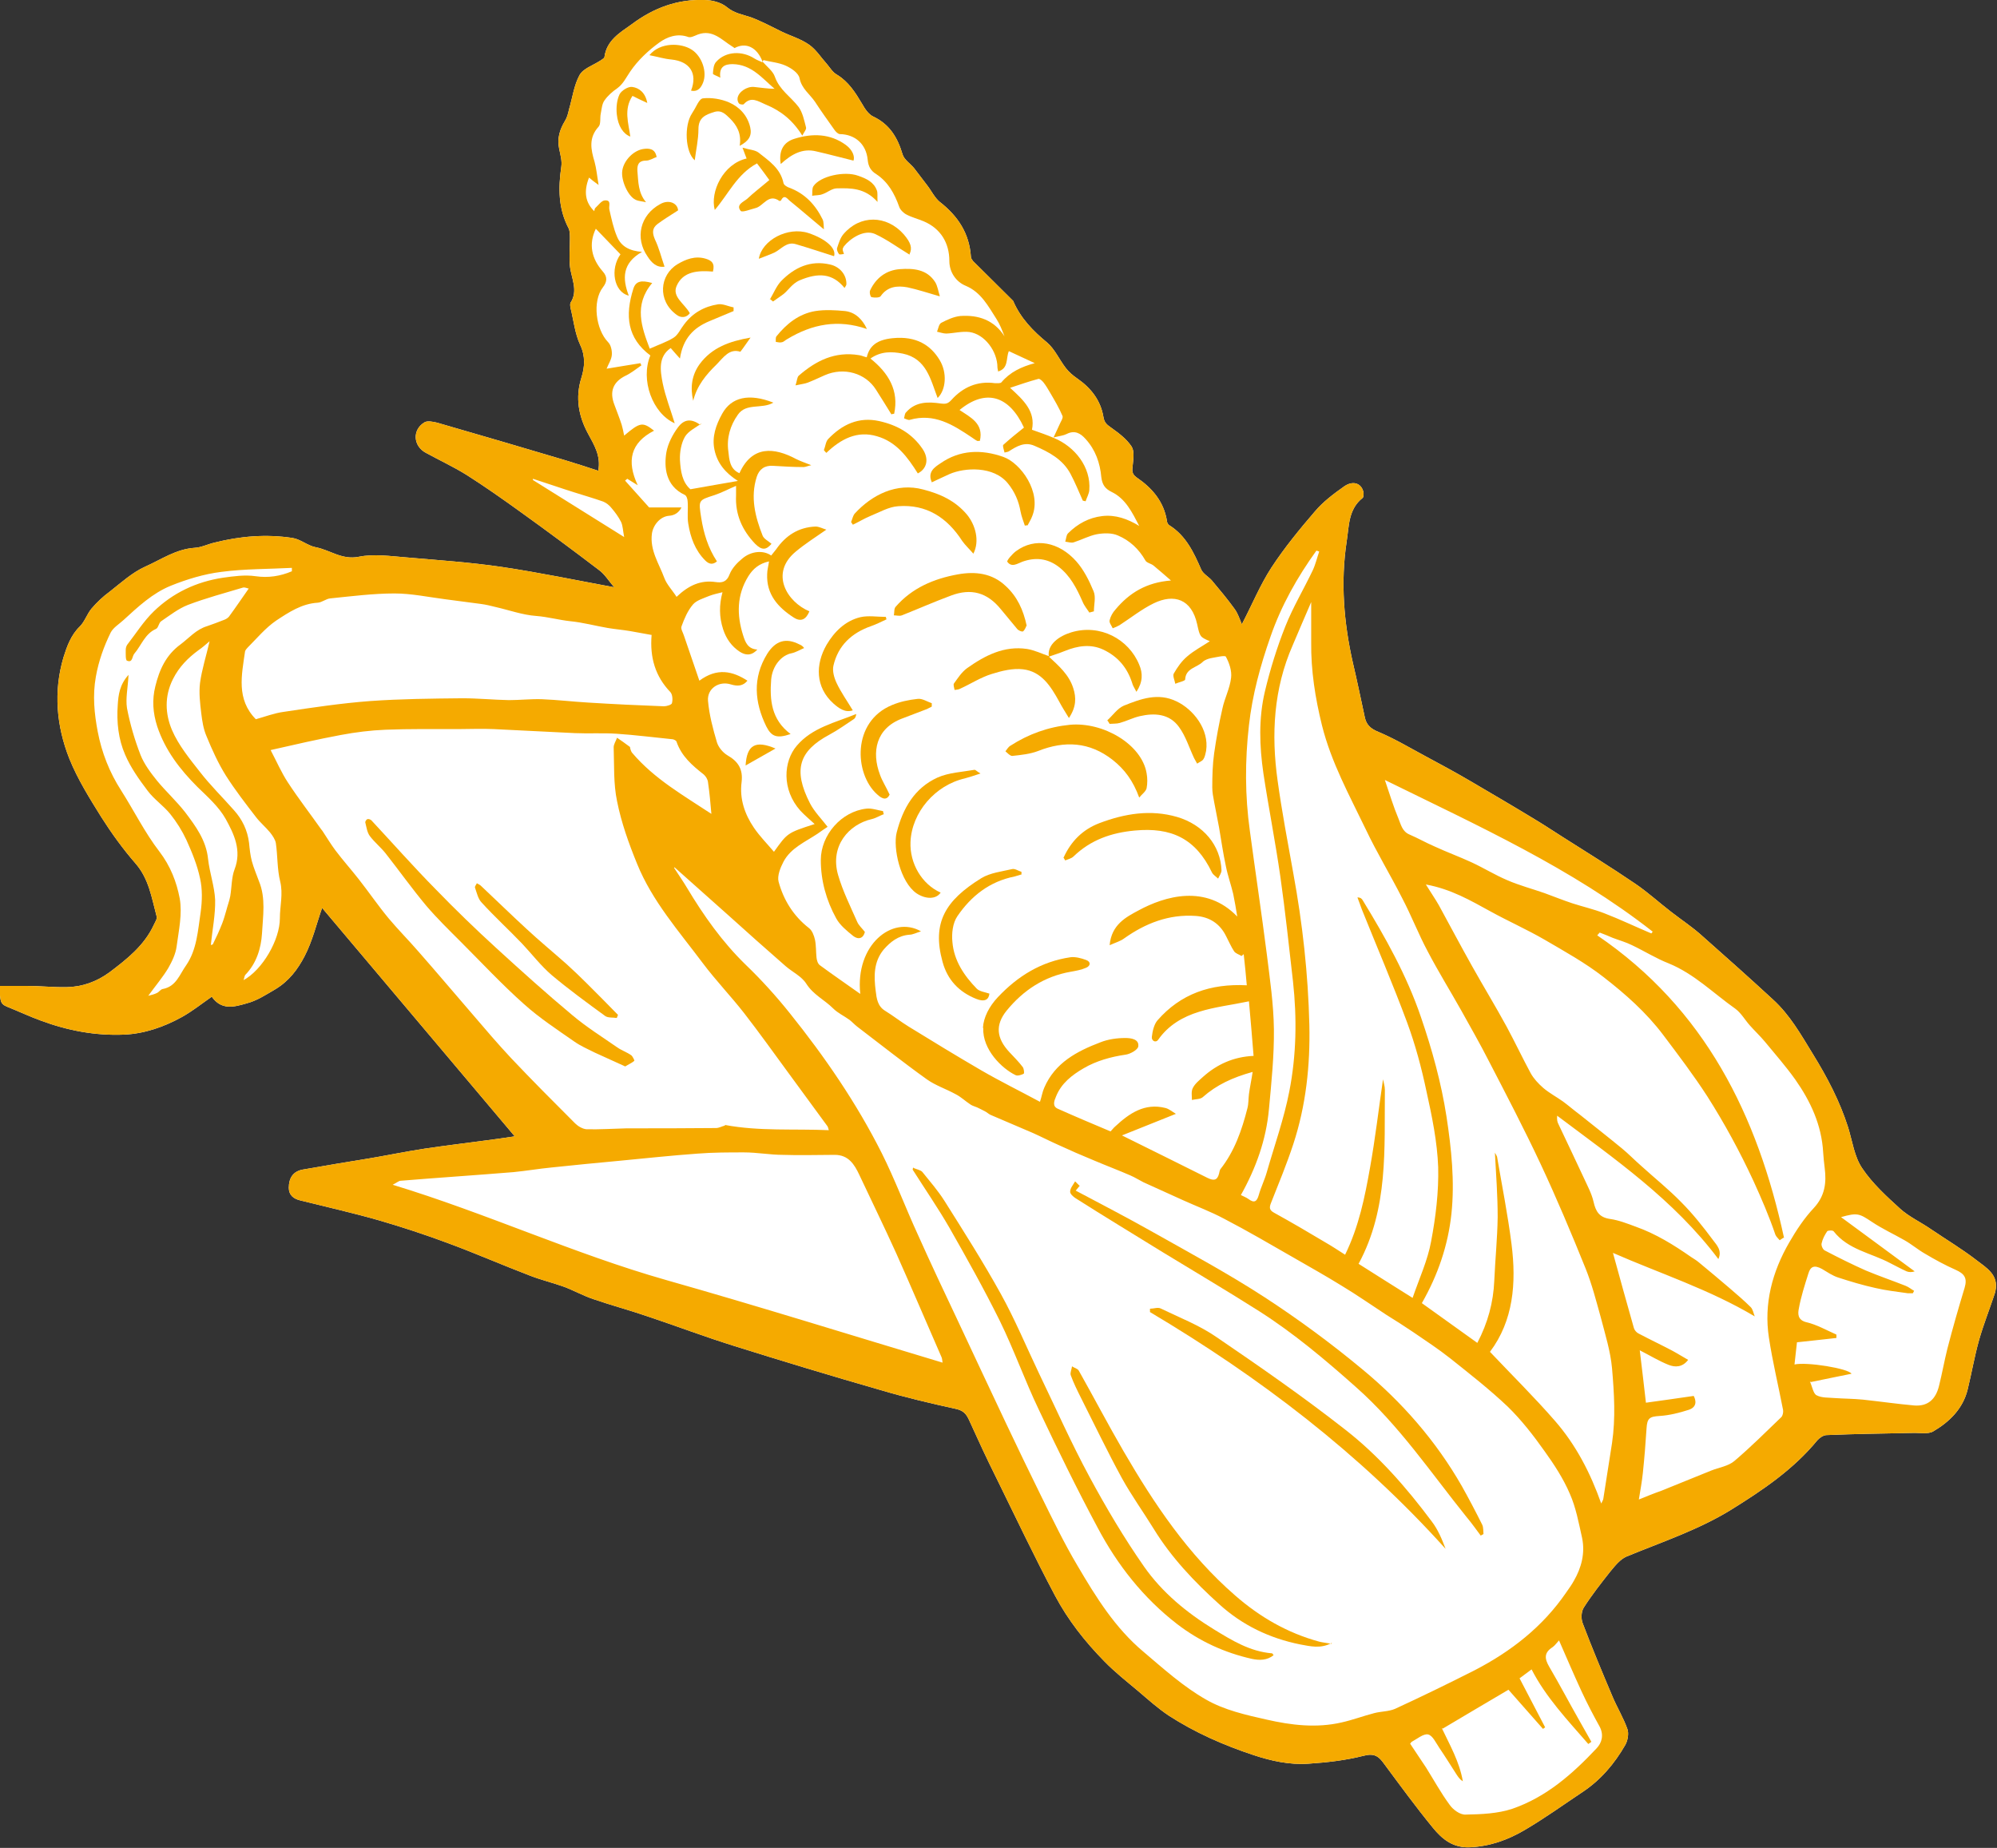 <?xml version="1.0" encoding="UTF-8"?><svg id="_レイヤー_2" xmlns="http://www.w3.org/2000/svg" viewBox="0 0 64.79 59.94"><rect x="0" y="0" width="64.79" height="59.94" fill="#333333" stroke="none"/><defs><style>.cls-1{fill:#f5aa00;}.cls-2{fill:#fff;}</style></defs><g id="Illu"><path class="cls-2" d="M40.29,20.25c.33-.63.59-1.27.96-1.84.42-.64.91-1.24,1.41-1.82.27-.32.62-.58.96-.82.3-.2.57-.08.62.22,0,.05,0,.13-.03.16-.47.37-.44.92-.52,1.42-.2,1.32-.09,2.63.2,3.92.14.59.26,1.18.39,1.78.05.24.19.37.44.47.52.22,1.01.51,1.51.78.5.27.99.53,1.48.82.7.41,1.4.82,2.09,1.24.3.18.6.38.9.57.79.5,1.58.99,2.36,1.52.41.28.77.61,1.16.91.31.24.64.46.94.72.79.7,1.58,1.4,2.36,2.12.55.5.91,1.14,1.29,1.76.47.76.88,1.54,1.15,2.39.14.45.2.95.46,1.33.33.49.79.91,1.23,1.31.29.26.66.43.98.65.5.34,1.02.65,1.5,1.02.31.24.72.47.61.99-.01.05-.02.09-.04.14-.16.48-.35.96-.49,1.45-.15.53-.24,1.07-.37,1.6-.15.63-.59,1.06-1.12,1.37-.17.1-.45.04-.67.05-.93.02-1.86.03-2.79.07-.1,0-.23.09-.3.17-.78.95-1.78,1.62-2.81,2.26-1.06.65-2.24,1.04-3.38,1.51-.21.09-.38.31-.53.49-.3.38-.6.76-.86,1.17-.08.13-.09.36-.03.51.3.79.63,1.58.96,2.36.15.36.36.7.49,1.07.05.14.01.37-.07.51-.35.61-.8,1.14-1.39,1.53-.63.42-1.24.86-1.89,1.24-.53.31-1.11.52-1.75.55-.55.03-.91-.26-1.21-.63-.55-.67-1.06-1.37-1.58-2.07-.17-.24-.31-.36-.66-.27-.59.15-1.2.22-1.81.26-.6.04-1.2-.09-1.77-.28-.97-.32-1.9-.73-2.75-1.28-.36-.24-.68-.53-1.01-.81-.37-.31-.75-.61-1.08-.95-.63-.64-1.18-1.34-1.6-2.13-.67-1.26-1.28-2.55-1.91-3.83-.31-.62-.6-1.25-.89-1.89-.09-.19-.19-.29-.42-.34-.82-.18-1.63-.37-2.44-.61-1.6-.46-3.19-.94-4.78-1.44-.93-.29-1.85-.64-2.78-.95-.58-.2-1.18-.36-1.76-.56-.33-.11-.63-.28-.95-.4-.36-.13-.74-.22-1.1-.36-.89-.34-1.76-.72-2.65-1.05-.75-.28-1.51-.53-2.27-.75-.84-.24-1.69-.43-2.53-.64-.22-.05-.38-.17-.38-.41,0-.32.14-.53.44-.59.73-.13,1.47-.25,2.2-.37.59-.1,1.17-.22,1.76-.31.67-.1,1.34-.18,2.01-.27.3-.04.6-.08.92-.13-2.11-2.5-4.2-4.98-6.25-7.41-.18.51-.31,1.07-.57,1.57-.22.42-.5.8-.95,1.07-.31.18-.59.37-.94.46-.41.12-.81.22-1.12-.22-.33.23-.63.47-.97.66-.58.32-1.21.54-1.87.57-.93.04-1.84-.13-2.72-.46-.33-.12-.65-.27-.97-.4-.33-.13-.33-.13-.36-.72.29,0,.59,0,.88,0,.44,0,.88.05,1.31.04.51-.01.97-.18,1.38-.48.57-.43,1.13-.87,1.44-1.54.04-.09.12-.2.09-.28-.16-.6-.25-1.22-.69-1.72-.4-.46-.77-.97-1.1-1.49-.38-.61-.77-1.23-1.04-1.9-.42-1.06-.52-2.18-.19-3.29.11-.35.24-.72.53-1,.16-.16.23-.4.38-.58.17-.2.37-.39.59-.55.37-.29.73-.62,1.15-.81.52-.23,1-.57,1.6-.61.22-.01.43-.12.65-.17.83-.21,1.68-.28,2.53-.15.26.04.49.25.75.3.47.09.85.42,1.4.31.49-.1,1.03-.02,1.54.02,1.04.09,2.08.16,3.1.31,1.21.18,2.41.43,3.65.66-.18-.2-.31-.43-.51-.57-.84-.64-1.69-1.27-2.54-1.88-.57-.41-1.15-.82-1.75-1.2-.42-.26-.87-.47-1.31-.71-.42-.22-.45-.75-.05-.99.1-.06.28-.02.41.01,1.38.4,2.76.8,4.13,1.21.37.11.73.23,1.1.35.09-.48-.13-.83-.33-1.2-.31-.57-.42-1.17-.22-1.81.11-.35.14-.7-.04-1.08-.17-.37-.21-.79-.31-1.19-.01-.05-.02-.13,0-.17.26-.4.02-.8-.02-1.19-.03-.29,0-.6,0-.89,0-.11,0-.24-.04-.33-.34-.64-.34-1.31-.24-2,.03-.19-.03-.39-.07-.59-.07-.33.02-.62.19-.9.07-.11.1-.24.13-.37.11-.37.16-.78.34-1.11.12-.22.44-.32.67-.47.05-.04.14-.08.14-.12.07-.54.5-.79.88-1.06C21.21.25,21.99-.03,22.85,0c.25,0,.55.08.73.23.24.2.51.24.78.33.35.13.68.31,1.01.47.29.14.61.23.88.42.23.16.39.42.58.63.1.12.19.27.32.34.38.23.6.58.82.95.09.16.21.34.36.41.53.25.79.68.95,1.22.05.18.26.31.38.46.14.18.28.37.42.55.14.18.24.4.41.54.59.46.96,1.02,1.01,1.78,0,.05.04.1.07.14.42.42.84.83,1.26,1.25.01.01.03.03.04.04.24.56.64.97,1.1,1.35.25.21.4.56.61.83.1.13.23.24.36.33.45.31.77.71.86,1.26.03.19.12.25.26.35.24.17.49.36.65.6.1.15.06.41.04.61-.02.17-.04.28.13.4.5.34.88.78.98,1.41,0,.05.04.12.08.14.54.34.79.88,1.03,1.43.06.14.23.23.34.35.26.31.52.62.75.94.1.14.16.32.23.49Z"/><path class="cls-1" d="M40.29,20.25c.33-.63.59-1.27.96-1.84.42-.64.91-1.24,1.41-1.82.27-.32.62-.58.96-.82.3-.2.57-.08.62.22,0,.05,0,.13-.03.16-.47.37-.44.92-.52,1.42-.2,1.32-.09,2.63.2,3.92.14.59.26,1.18.39,1.78.05.24.19.37.44.47.52.22,1.01.51,1.51.78.5.27.99.53,1.48.82.7.41,1.4.82,2.09,1.24.3.18.6.38.9.57.79.5,1.58.99,2.36,1.52.41.28.77.61,1.16.91.31.24.64.46.94.72.79.7,1.58,1.4,2.36,2.12.55.5.91,1.14,1.29,1.76.47.76.88,1.54,1.15,2.39.14.45.2.95.46,1.33.33.49.79.91,1.23,1.31.29.26.66.43.98.65.5.34,1.02.65,1.5,1.02.31.24.72.47.61.99-.01.05-.02.09-.04.14-.16.48-.35.96-.49,1.45-.15.53-.24,1.07-.37,1.6-.15.63-.59,1.06-1.12,1.37-.17.1-.45.04-.67.05-.93.02-1.86.03-2.79.07-.1,0-.23.09-.3.17-.78.95-1.78,1.62-2.81,2.26-1.06.65-2.24,1.04-3.38,1.51-.21.09-.38.31-.53.49-.3.38-.6.76-.86,1.17-.08.13-.09.36-.03.51.3.79.63,1.58.96,2.36.15.36.36.7.49,1.07.05.14.01.37-.07.51-.35.61-.8,1.14-1.39,1.53-.63.42-1.24.86-1.89,1.24-.53.31-1.11.52-1.75.55-.55.03-.91-.26-1.21-.63-.55-.67-1.06-1.37-1.58-2.07-.17-.24-.31-.36-.66-.27-.59.15-1.2.22-1.81.26-.6.04-1.2-.09-1.77-.28-.97-.32-1.9-.73-2.75-1.28-.36-.24-.68-.53-1.01-.81-.37-.31-.75-.61-1.08-.95-.63-.64-1.18-1.34-1.6-2.13-.67-1.26-1.28-2.55-1.91-3.83-.31-.62-.6-1.25-.89-1.89-.09-.19-.19-.29-.42-.34-.82-.18-1.63-.37-2.44-.61-1.6-.46-3.19-.94-4.78-1.44-.93-.29-1.85-.64-2.78-.95-.58-.2-1.18-.36-1.76-.56-.33-.11-.63-.28-.95-.4-.36-.13-.74-.22-1.1-.36-.89-.34-1.76-.72-2.65-1.05-.75-.28-1.51-.53-2.27-.75-.84-.24-1.69-.43-2.53-.64-.22-.05-.38-.17-.38-.41,0-.32.14-.53.44-.59.73-.13,1.47-.25,2.2-.37.59-.1,1.17-.22,1.76-.31.67-.1,1.34-.18,2.01-.27.3-.04.6-.08.92-.13-2.11-2.5-4.2-4.98-6.25-7.41-.18.51-.31,1.07-.57,1.57-.22.42-.5.8-.95,1.07-.31.18-.59.37-.94.46-.41.12-.81.22-1.12-.22-.33.23-.63.47-.97.66-.58.32-1.21.54-1.87.57-.93.04-1.84-.13-2.72-.46-.33-.12-.65-.27-.97-.4-.33-.13-.33-.13-.36-.72.29,0,.59,0,.88,0,.44,0,.88.05,1.31.04.51-.01.97-.18,1.38-.48.57-.43,1.13-.87,1.44-1.54.04-.09.12-.2.09-.28-.16-.6-.25-1.22-.69-1.72-.4-.46-.77-.97-1.1-1.49-.38-.61-.77-1.23-1.04-1.9-.42-1.06-.52-2.18-.19-3.29.11-.35.24-.72.53-1,.16-.16.23-.4.38-.58.17-.2.37-.39.59-.55.37-.29.73-.62,1.15-.81.52-.23,1-.57,1.6-.61.22-.01.43-.12.65-.17.83-.21,1.68-.28,2.53-.15.26.04.49.25.75.3.47.09.85.42,1.4.31.49-.1,1.03-.02,1.54.02,1.04.09,2.08.16,3.1.31,1.21.18,2.41.43,3.65.66-.18-.2-.31-.43-.51-.57-.84-.64-1.69-1.27-2.54-1.88-.57-.41-1.15-.82-1.75-1.2-.42-.26-.87-.47-1.31-.71-.42-.22-.45-.75-.05-.99.1-.06.28-.02.41.01,1.38.4,2.76.8,4.13,1.21.37.11.73.23,1.1.35.09-.48-.13-.83-.33-1.2-.31-.57-.42-1.17-.22-1.81.11-.35.14-.7-.04-1.08-.17-.37-.21-.79-.31-1.19-.01-.05-.02-.13,0-.17.26-.4.02-.8-.02-1.19-.03-.29,0-.6,0-.89,0-.11,0-.24-.04-.33-.34-.64-.34-1.31-.24-2,.03-.19-.03-.39-.07-.59-.07-.33.02-.62.19-.9.07-.11.1-.24.13-.37.11-.37.16-.78.34-1.11.12-.22.44-.32.67-.47.05-.04.14-.08.14-.12.07-.54.5-.79.88-1.06C21.21.25,21.99-.03,22.85,0c.25,0,.55.08.73.23.24.2.51.24.78.33.35.13.68.31,1.01.47.29.14.61.23.88.42.23.16.39.42.58.63.1.12.19.27.32.34.38.23.6.58.82.95.09.16.21.34.36.41.53.25.79.68.95,1.22.05.18.26.31.38.46.14.18.28.37.42.55.14.18.24.4.41.54.59.46.96,1.02,1.01,1.78,0,.05.04.1.07.14.42.42.84.83,1.26,1.25.01.01.03.03.04.04.24.56.64.97,1.1,1.35.25.21.4.56.61.83.1.13.23.24.36.33.45.31.77.71.86,1.26.03.19.12.25.26.35.24.17.49.36.65.6.1.15.06.41.04.61-.02.17-.04.28.13.4.5.34.88.78.98,1.41,0,.05.04.12.08.14.54.34.79.88,1.03,1.43.06.14.23.23.34.35.26.31.52.62.75.94.1.14.16.32.23.49ZM24.74,2h0c-.18-.47-.54-.64-.91-.44-.02-.02-.04-.03-.07-.05-.34-.21-.64-.57-1.12-.39-.1.04-.23.11-.31.08-.36-.13-.69,0-.94.18-.36.26-.7.58-.95.95-.13.19-.22.39-.41.53-.16.11-.31.24-.42.4-.08.11-.09.28-.12.43-.03.14.01.33-.07.42-.33.36-.25.74-.13,1.14.06.22.08.45.13.75-.15-.11-.23-.17-.31-.24-.18.46-.12.81.17,1.09.01-.04.01-.09.04-.11.1-.09.2-.24.31-.24.22-.01.11.18.14.3.07.3.13.6.25.88.13.31.4.46.81.49-.65.37-.64.87-.43,1.42-.49-.12-.61-.87-.27-1.34-.27-.28-.54-.56-.8-.83-.24.5-.14.97.23,1.39.15.17.14.33,0,.51-.35.45-.23,1.37.17,1.78.09.09.13.27.12.41-.01.15-.11.3-.17.45.4-.07.75-.12,1.1-.18,0,.02.02.05.03.07-.17.12-.33.25-.52.34-.4.2-.52.51-.36.93.08.22.17.44.24.66.03.1.05.2.08.35.52-.44.6-.45.97-.16-.76.39-.9.98-.53,1.77-.15-.09-.24-.15-.34-.21l-.07.06c.27.3.54.6.78.87h1.05q-.13.25-.4.27c-.29.02-.52.3-.56.58-.07.54.23.97.4,1.43.08.22.26.4.4.62.4-.38.79-.55,1.27-.48.2.03.36,0,.45-.25.08-.2.24-.37.41-.51.29-.25.69-.28.94-.1.05-.07.11-.13.16-.2.31-.45.73-.72,1.28-.74.12,0,.24.07.35.1-.36.25-.69.46-.99.71-.86.71-.28,1.64.44,1.94-.11.27-.28.35-.51.2-.51-.33-.89-.75-.86-1.41,0-.13.04-.26.06-.41-.32.07-.52.24-.67.48-.38.61-.38,1.26-.17,1.92.07.22.15.44.46.46-.2.22-.4.18-.57.07-.26-.17-.44-.42-.54-.73-.13-.4-.13-.79-.02-1.2-.16.04-.3.07-.43.12-.19.08-.41.14-.53.28-.17.2-.28.46-.37.71-.03.08.05.2.08.3.16.47.32.94.5,1.46.58-.43,1.08-.31,1.56,0-.14.17-.31.19-.54.12-.38-.12-.77.13-.74.53.04.46.16.91.29,1.35.05.16.19.33.34.42.35.2.51.45.46.87-.07.54.1,1.04.4,1.48.19.28.43.52.65.78.44-.61.42-.61,1.32-.9-.15-.14-.32-.28-.46-.43-.62-.69-.55-1.61-.12-2.11.5-.59,1.25-.75,1.93-1.03-.01.07-.03.13-.07.16-.26.17-.52.36-.8.51-.99.53-1.19,1.14-.63,2.23.14.27.37.5.57.76-.09.06-.21.14-.32.22-.4.27-.87.46-1.11.91-.1.19-.21.46-.16.65.16.59.48,1.11.98,1.5.11.08.17.25.2.38.04.19.03.39.05.58.01.09.04.2.11.25.42.31.86.61,1.31.93-.17-1.59,1.04-2.56,1.97-2.03-.16.05-.27.11-.38.11-.36.03-.61.23-.83.48-.33.4-.32.87-.26,1.34.03.25.06.5.31.65.26.16.5.35.76.51.78.48,1.55.95,2.34,1.41.62.36,1.27.68,1.92,1.03.06-.18.08-.33.14-.46.35-.81,1.06-1.18,1.82-1.47.25-.1.54-.14.81-.14.17,0,.45.03.42.27-.01.11-.26.25-.41.27-.48.07-.95.2-1.36.44-.38.22-.73.49-.9.92-.06.14-.13.32.07.4.56.25,1.13.49,1.7.73.06-.06.1-.12.15-.16.46-.43.96-.77,1.63-.6.12.03.22.12.34.19-.62.25-1.18.47-1.75.7.97.48,1.88.93,2.78,1.38.19.09.31.09.37-.14.01-.05.02-.1.04-.14.46-.58.7-1.27.88-1.98.04-.15.03-.3.05-.46.03-.23.08-.45.12-.72-.65.18-1.17.42-1.62.82-.08.07-.23.06-.35.09,0-.13-.03-.28.03-.39.07-.14.21-.25.33-.36.46-.41.99-.65,1.64-.68-.05-.59-.09-1.14-.15-1.77-.57.12-1.11.18-1.62.34-.52.16-.99.43-1.32.9-.09.13-.23.03-.21-.09.02-.18.07-.4.18-.53.75-.86,1.72-1.2,2.9-1.14-.03-.33-.06-.67-.1-1.01-.02.02-.05.04-.07.06-.08-.05-.19-.08-.24-.15-.1-.15-.17-.32-.26-.49-.2-.41-.54-.63-.99-.66-.87-.06-1.63.24-2.32.73-.12.09-.27.13-.47.22.06-.67.53-.91.94-1.13.85-.46,2.18-.86,3.2.2-.04-.25-.08-.49-.13-.73-.07-.3-.18-.6-.24-.91-.09-.42-.15-.84-.22-1.25-.05-.28-.11-.55-.16-.83-.03-.16-.06-.31-.06-.47,0-.37.01-.74.06-1.1.07-.49.16-.98.27-1.46.07-.33.24-.65.28-.99.03-.23-.06-.49-.17-.69-.03-.05-.32.02-.49.05-.09.02-.2.06-.26.12-.19.19-.55.2-.57.57,0,.05-.21.09-.32.14-.02-.11-.09-.26-.05-.33.12-.21.26-.41.44-.56.22-.19.49-.33.73-.49-.32-.14-.32-.14-.41-.55-.18-.82-.75-1-1.41-.68-.39.19-.74.47-1.11.71-.07.04-.14.07-.22.1-.04-.09-.12-.18-.1-.26.03-.13.1-.25.19-.35.45-.54,1.01-.88,1.8-.94-.22-.19-.39-.34-.56-.48-.08-.07-.23-.09-.27-.17-.21-.37-.51-.65-.89-.81-.2-.09-.47-.08-.69-.04-.25.05-.49.18-.74.26-.08.03-.19-.01-.28-.02.03-.09.03-.21.09-.27.31-.31.68-.51,1.11-.56.43-.05.82.09,1.2.32-.23-.44-.44-.88-.89-1.1-.23-.11-.31-.25-.34-.48-.04-.46-.19-.89-.51-1.24-.16-.18-.35-.3-.62-.16-.1.05-.22.06-.42.11.08-.18.14-.29.19-.41.04-.1.13-.22.1-.29-.11-.26-.26-.51-.4-.75-.07-.12-.14-.24-.22-.34-.04-.05-.12-.12-.16-.11-.3.08-.59.18-.92.29.45.41.83.77.71,1.36.25.09.49.17.72.27.67.28,1.2.94,1.14,1.69-.01.12-.08.24-.12.36l-.09-.02c-.13-.29-.25-.59-.4-.87-.25-.47-.7-.71-1.17-.91-.32-.14-.58.02-.83.18-.03.02-.07.02-.14.04-.02-.09-.07-.22-.04-.25.21-.19.43-.37.67-.56-.48-1.04-1.24-1.27-2.09-.57.36.24.79.44.66,1-.05,0-.07.01-.09,0-.06-.03-.11-.07-.17-.11-.61-.41-1.22-.8-2.02-.57-.05.01-.12-.03-.18-.05.02-.07.02-.16.07-.2.31-.35.72-.34,1.13-.28.16.02.23,0,.34-.12.37-.41.84-.62,1.41-.54.07,0,.18.01.21-.03.28-.33.64-.5,1.08-.62-.28-.13-.56-.26-.84-.39-.1.23,0,.56-.35.66,0-.05-.02-.09-.02-.13,0-.52-.41-1.08-.91-1.15-.24-.03-.5.04-.75.05-.1,0-.2-.04-.3-.06.04-.1.06-.25.14-.29.19-.1.41-.2.62-.22.58-.04,1.09.13,1.43.66-.08-.2-.15-.39-.26-.56-.27-.42-.5-.87-1-1.08-.32-.13-.53-.45-.53-.8,0-.6-.29-1.06-.83-1.29-.19-.08-.39-.13-.56-.22-.1-.05-.21-.16-.24-.26-.15-.42-.36-.8-.74-1.05-.18-.11-.26-.25-.28-.47-.05-.51-.41-.82-.9-.83-.06,0-.14-.08-.18-.14-.21-.3-.43-.6-.63-.91-.17-.25-.43-.42-.5-.76-.03-.17-.27-.33-.45-.41-.22-.1-.48-.12-.72-.18ZM21.89,28.13s-.02.01-.02.02c.14.22.29.43.42.65.54.9,1.14,1.75,1.9,2.49.51.49.99,1.02,1.43,1.57,1.14,1.42,2.17,2.92,2.99,4.55.43.86.77,1.77,1.17,2.64.42.94.86,1.87,1.3,2.8.52,1.11,1.04,2.22,1.56,3.32.37.78.75,1.57,1.13,2.34.38.77.75,1.54,1.19,2.28.6,1.02,1.22,2.02,2.14,2.79.65.55,1.29,1.13,2.03,1.55.59.34,1.3.5,1.97.65.79.18,1.61.28,2.43.09.36-.08.7-.21,1.05-.3.22-.06.47-.05.68-.14.87-.4,1.73-.82,2.58-1.25,1.18-.61,2.21-1.41,2.97-2.52.09-.13.18-.25.25-.38.25-.43.37-.9.27-1.39-.11-.49-.2-.99-.4-1.44-.21-.49-.51-.95-.82-1.38-.36-.51-.75-1.01-1.19-1.44-.59-.56-1.23-1.06-1.87-1.57-.38-.3-.79-.57-1.2-.85-.28-.19-.58-.38-.87-.56-.49-.32-.96-.65-1.46-.95-.5-.31-1.02-.6-1.54-.9-.75-.43-1.5-.87-2.27-1.27-.43-.23-.89-.4-1.33-.6-.43-.19-.85-.39-1.28-.58-.14-.07-.28-.16-.42-.22-.39-.17-.79-.32-1.19-.49-.39-.16-.78-.33-1.17-.51-.27-.12-.54-.26-.81-.38-.46-.2-.92-.39-1.38-.59-.06-.03-.11-.08-.17-.11-.09-.05-.18-.09-.26-.13-.07-.03-.15-.05-.21-.09-.17-.11-.31-.25-.49-.34-.31-.17-.65-.28-.93-.48-.77-.55-1.51-1.14-2.26-1.71-.09-.07-.16-.15-.25-.22-.18-.13-.38-.22-.53-.37-.28-.28-.64-.44-.87-.8-.15-.24-.45-.38-.67-.57-.63-.55-1.26-1.11-1.88-1.67-.58-.52-1.16-1.03-1.74-1.55ZM23.52,36.49c1.12.21,2.24.12,3.37.17-.02-.07-.03-.12-.06-.15-.42-.57-.84-1.15-1.26-1.72-.47-.64-.94-1.3-1.43-1.93-.43-.55-.92-1.06-1.34-1.62-.77-1.03-1.64-2.01-2.13-3.22-.27-.66-.51-1.33-.65-2.03-.12-.57-.09-1.17-.11-1.75,0-.1.07-.2.11-.31.15.1.27.19.42.3,0,.02.02.13.07.19.72.85,1.68,1.39,2.57,1.98-.03-.35-.06-.69-.11-1.03-.01-.09-.07-.19-.14-.25-.37-.29-.72-.59-.88-1.06-.01-.04-.08-.07-.12-.08-.61-.06-1.22-.14-1.83-.18-.45-.03-.9,0-1.35-.02-.88-.04-1.75-.09-2.62-.13-.4-.02-.8,0-1.19,0-.78,0-1.55-.01-2.33.02-.49.02-.97.08-1.45.17-.75.14-1.49.31-2.28.49.2.38.35.73.56,1.05.34.52.72,1.01,1.08,1.52.01.02.03.03.04.05.14.21.27.43.42.63.24.32.51.62.76.94.33.42.63.86.97,1.27.31.37.65.71.97,1.08.59.67,1.17,1.36,1.75,2.03.41.48.82.96,1.25,1.42.68.72,1.38,1.42,2.08,2.12.09.09.24.18.37.19.43.01.87-.02,1.3-.03.97,0,1.93,0,2.9-.01.1,0,.2-.06.29-.08ZM44.07,40.99c.57.36,1.12.71,1.76,1.11.22-.64.49-1.22.6-1.83.15-.79.25-1.61.23-2.41-.03-.82-.2-1.65-.38-2.46-.16-.76-.36-1.51-.63-2.24-.46-1.24-.98-2.45-1.47-3.67-.05-.13-.09-.26-.14-.38.1,0,.14.04.17.09.74,1.21,1.43,2.44,1.89,3.79.36,1.05.66,2.13.83,3.23.16,1.05.27,2.1.16,3.15-.11,1.03-.44,1.99-.96,2.9.61.44,1.2.86,1.8,1.29.34-.65.52-1.31.55-2.02.03-.69.1-1.37.11-2.06,0-.68-.05-1.37-.09-2.09.04.07.06.1.07.13.16.94.35,1.89.47,2.84.16,1.26.06,2.48-.7,3.49.71.75,1.44,1.47,2.11,2.24.68.78,1.15,1.69,1.5,2.68.03-.07.07-.12.07-.17.09-.6.19-1.19.28-1.79.12-.81.07-1.62,0-2.43-.05-.55-.22-1.09-.36-1.63-.15-.54-.29-1.09-.5-1.61-.46-1.14-.94-2.28-1.46-3.39-.53-1.13-1.11-2.24-1.68-3.34-.28-.55-.59-1.09-.89-1.63-.36-.64-.75-1.27-1.09-1.92-.3-.56-.53-1.16-.83-1.73-.38-.75-.82-1.47-1.18-2.23-.53-1.1-1.12-2.17-1.42-3.37-.22-.89-.36-1.78-.35-2.7,0-.4,0-.81,0-1.3-.22.51-.41.95-.6,1.4-.62,1.41-.7,2.89-.49,4.39.14,1.01.33,2.01.51,3.01.3,1.63.48,3.26.52,4.91.03,1.32-.11,2.62-.52,3.87-.21.64-.47,1.27-.72,1.9-.06.15-.07.24.1.33.56.31,1.11.63,1.66.96.21.12.42.26.64.4.45-.92.64-1.87.81-2.83.17-.95.28-1.9.42-2.86.02.11.06.22.06.34-.02,1.91.12,3.84-.85,5.64ZM57.86,40.15s-.08.05-.12.08c-.05-.06-.11-.11-.14-.18-.2-.59-.45-1.17-.71-1.74-.44-.95-.94-1.87-1.5-2.75-.44-.68-.94-1.34-1.43-1.99-.55-.73-1.23-1.33-1.94-1.88-.59-.46-1.26-.83-1.91-1.21-.57-.33-1.18-.6-1.76-.92-.64-.35-1.27-.72-2.09-.87.16.26.3.46.42.67.36.66.71,1.32,1.08,1.98.37.66.76,1.3,1.12,1.96.27.5.51,1.01.78,1.51.1.18.25.34.41.48.2.17.43.29.64.44.19.14.36.29.55.43.45.36.91.72,1.36,1.09.22.18.42.39.64.58.43.39.88.75,1.28,1.16.38.38.72.81,1.04,1.24.11.15.3.33.17.61-1.45-1.93-3.37-3.25-5.23-4.65-.01.11,0,.2.04.27.28.59.56,1.18.84,1.78.11.24.24.48.3.74.07.31.18.51.54.56.28.04.56.15.83.25.65.23,1.23.59,1.79.98.09.06.18.11.26.18.33.27.66.55.99.83.23.2.47.4.69.62.07.07.09.2.13.3-1.48-.88-3.07-1.39-4.6-2.06.23.83.45,1.64.68,2.44.02.07.09.15.16.18.36.19.72.36,1.08.55.17.09.34.2.52.3-.18.24-.42.25-.64.16-.3-.12-.58-.29-.93-.47.07.57.13,1.09.2,1.7.5-.07,1.01-.14,1.55-.22.08.15.11.36-.16.45-.31.1-.63.18-.95.2-.32.02-.4.07-.42.4-.03.48-.07.97-.12,1.45-.03.28-.08.56-.13.86.27-.11.49-.2.72-.28.54-.22,1.08-.44,1.63-.66.25-.1.55-.14.75-.31.53-.45,1.02-.94,1.52-1.42.05-.05.07-.16.06-.23-.15-.78-.34-1.56-.46-2.35-.17-1.1.11-2.14.66-3.09.23-.4.49-.79.8-1.12.36-.39.41-.82.35-1.29-.02-.17-.04-.34-.05-.51-.05-.89-.41-1.66-.91-2.37-.3-.42-.65-.82-.98-1.22-.15-.18-.33-.35-.49-.53-.16-.18-.28-.4-.47-.54-.71-.5-1.33-1.13-2.16-1.47-.41-.16-.79-.4-1.19-.59-.2-.1-.42-.16-.63-.24-.14-.06-.28-.12-.42-.17l-.08.09c3.5,2.38,5.2,5.84,6.06,9.81ZM30.58,44.2c-.01-.06-.01-.12-.03-.17-.49-1.12-.97-2.25-1.47-3.37-.39-.86-.8-1.7-1.2-2.55-.16-.34-.35-.65-.8-.65-.56,0-1.12.02-1.68,0-.42,0-.84-.08-1.26-.08-.5,0-1.01,0-1.51.04-.84.06-1.67.15-2.51.23-.74.07-1.49.14-2.23.22-.41.04-.82.11-1.23.15-1.22.1-2.44.18-3.66.28-.06,0-.12.06-.26.13,3.06.93,5.88,2.24,8.87,3.09,3,.85,5.97,1.78,8.97,2.68ZM21.16,20.6c-.24-.04-.48-.09-.72-.13-.24-.04-.48-.06-.72-.1-.41-.07-.81-.18-1.22-.22-.37-.04-.72-.14-1.1-.17-.44-.03-.88-.19-1.32-.29-.16-.04-.32-.08-.48-.1-.38-.05-.76-.1-1.14-.15-.55-.07-1.11-.19-1.66-.19-.69,0-1.39.09-2.08.16-.14.01-.27.13-.41.14-.52.03-.94.31-1.35.58-.35.24-.63.58-.93.88-.03.03-.07.08-.08.12-.11.77-.29,1.55.35,2.2.29-.08.6-.2.91-.24.93-.14,1.87-.28,2.8-.35.99-.07,1.99-.08,2.99-.09.5,0,1.01.05,1.51.06.35,0,.71-.04,1.06-.03.51.02,1.01.08,1.52.11.81.05,1.63.09,2.45.12.09,0,.25-.05.26-.1.03-.11.02-.28-.05-.36-.49-.51-.67-1.12-.61-1.85ZM9.47,18.53s0-.08,0-.11c-.76.04-1.53.03-2.29.13-.56.07-1.12.24-1.64.45-.59.24-1.06.68-1.53,1.11-.14.13-.34.25-.42.41-.22.45-.39.92-.48,1.43-.11.61-.05,1.2.06,1.78.13.68.38,1.32.76,1.91.42.66.77,1.37,1.24,1.98.36.47.56.99.66,1.52.09.5-.03,1.04-.1,1.56-.03.24-.15.49-.27.7-.18.3-.41.57-.65.9.12-.03.2-.05.28-.09.07-.03.12-.12.19-.13.44-.08.55-.48.76-.77.35-.51.38-1.13.47-1.72.05-.36.06-.75-.02-1.1-.09-.43-.26-.84-.44-1.24-.14-.3-.32-.59-.53-.85-.22-.27-.52-.47-.73-.75-.28-.37-.55-.75-.73-1.17-.22-.5-.28-1.06-.24-1.61.02-.33.06-.66.35-.98-.02.41-.1.76-.05,1.08.1.52.25,1.03.44,1.52.12.3.33.58.54.84.29.35.63.66.91,1.02.34.45.68.91.74,1.51.05.45.21.89.23,1.33.01.48-.09.97-.14,1.46,0,0,.06,0,.07-.03.11-.22.21-.44.3-.67.05-.13.09-.27.13-.41.04-.16.1-.31.13-.47.05-.29.04-.61.14-.87.24-.62-.02-1.15-.29-1.64-.22-.39-.58-.71-.91-1.03-.57-.57-1.05-1.19-1.31-1.97-.14-.44-.17-.86-.06-1.3.13-.53.34-1.01.82-1.36.28-.21.5-.48.86-.59.18-.06.36-.13.54-.2.06-.02.13-.06.17-.11.22-.3.43-.61.64-.91-.04,0-.12-.05-.19-.03-.6.18-1.2.34-1.78.56-.31.12-.59.34-.87.53-.08.05-.09.22-.17.25-.36.16-.47.53-.7.8-.08.09-.05.31-.24.23-.05-.02-.04-.23-.04-.36,0-.05.02-.12.05-.16.28-.36.53-.76.86-1.08.62-.6,1.38-.96,2.24-1.09.35-.05.72-.1,1.06-.05.42.06.8,0,1.18-.16ZM58.72,44.81c.08.18.11.4.22.45.17.09.39.07.6.09.3.02.6.02.9.05.56.06,1.11.14,1.67.19.43.03.69-.19.8-.64.1-.4.17-.8.27-1.2.17-.66.36-1.32.56-1.98.09-.31,0-.45-.29-.58-.34-.15-.67-.33-.99-.52-.23-.13-.44-.31-.67-.44-.35-.2-.72-.37-1.05-.59-.42-.28-.48-.31-1.01-.16.82.6,1.6,1.18,2.39,1.76-.1.03-.18.03-.26,0-.18-.08-.36-.18-.54-.27-.62-.33-1.36-.43-1.83-1.03-.03-.04-.19-.03-.21,0-.08.12-.15.25-.18.39-.02.07.04.2.1.23.44.23.88.45,1.33.65.43.18.87.33,1.3.5.1.04.18.11.27.16-.01.03-.03.05-.04.08-.05,0-.11,0-.16,0-.35-.05-.71-.09-1.05-.17-.41-.09-.81-.21-1.21-.34-.19-.06-.36-.18-.53-.28-.24-.13-.37-.09-.44.15-.12.38-.24.75-.31,1.14-.03.15-.05.37.25.44.34.08.65.26.97.4v.11c-.42.05-.84.09-1.28.14-.03.24-.05.47-.08.72.4-.09,1.75.13,1.85.3-.41.08-.82.17-1.32.27ZM46.78,56.06c.25.53.57,1.08.68,1.72-.1-.06-.15-.14-.21-.23-.18-.28-.36-.57-.55-.85-.11-.16-.22-.41-.37-.44-.15-.03-.36.15-.53.24-.01,0-.02.03-.05.06.17.26.35.52.52.78.25.4.48.82.76,1.2.11.16.34.33.52.32.51-.01,1.04-.03,1.52-.19,1.1-.38,1.95-1.13,2.73-1.96.17-.18.24-.43.1-.7-.21-.38-.41-.76-.59-1.15-.25-.54-.48-1.08-.73-1.65-.09.1-.14.17-.21.22-.28.18-.26.37-.11.63.34.58.65,1.17.98,1.75.13.23.26.46.39.69-.03.02-.07.05-.1.07-.67-.77-1.38-1.52-1.84-2.42-.15.11-.27.2-.39.29.29.55.56,1.07.83,1.59-.02.02-.05.03-.07.05-.38-.43-.76-.86-1.12-1.27-.71.42-1.41.83-2.13,1.26ZM40.25,38.76c.1.05.18.08.25.13.2.15.28.08.34-.13.07-.25.19-.49.26-.74.25-.87.56-1.74.73-2.62.23-1.17.25-2.37.12-3.56-.13-1.14-.25-2.27-.41-3.4-.16-1.12-.38-2.23-.55-3.35-.13-.89-.16-1.79.05-2.67.17-.71.39-1.42.66-2.1.25-.63.6-1.21.89-1.82.09-.19.14-.41.21-.61-.03-.01-.06-.02-.09-.03-.62.86-1.14,1.78-1.49,2.79-.33.94-.59,1.89-.7,2.88-.13,1.14-.13,2.28.03,3.42.18,1.34.38,2.67.55,4,.1.81.22,1.62.23,2.43.01.86-.08,1.73-.16,2.59-.09,1-.42,1.92-.92,2.81ZM53.56,30.3s.04-.05.06-.08c-2.63-2.06-5.66-3.43-8.69-4.92.16.47.28.87.44,1.25.08.19.12.42.36.52.28.12.54.27.82.39.39.18.8.33,1.19.51.39.18.76.41,1.16.58.39.17.81.28,1.21.42.3.11.6.23.9.33.34.11.69.19,1.03.32.52.2,1.02.44,1.54.66ZM7.89,31.8c.63-.34,1.19-1.32,1.19-2.01,0-.4.11-.79.01-1.2-.1-.4-.08-.83-.14-1.24-.02-.12-.11-.25-.19-.35-.14-.17-.32-.32-.45-.49-.34-.44-.68-.88-.98-1.35-.25-.4-.45-.84-.63-1.28-.1-.23-.14-.49-.17-.74-.04-.33-.08-.67-.04-.99.06-.44.2-.87.31-1.35-.13.11-.24.21-.36.29-.34.25-.63.54-.83.94-.28.56-.25,1.13-.03,1.65.21.49.57.93.9,1.35.34.44.74.83,1.11,1.25.27.3.44.65.49,1.06.02.2.04.4.09.59.06.22.15.43.23.65.23.55.13,1.14.1,1.7-.03.48-.18.97-.54,1.34-.03.03-.03.1-.07.21ZM20.25,17.42c-.04-.2-.04-.36-.1-.49-.08-.16-.19-.31-.31-.45-.07-.09-.17-.17-.27-.21-.31-.11-.63-.2-.94-.3-.45-.14-.9-.3-1.34-.44,0,.01,0,.02,0,.04.96.6,1.92,1.2,2.96,1.85Z"/><path class="cls-1" d="M22.76,13.73c-.18.14-.43.25-.54.44-.12.21-.17.5-.16.75.02.35.07.72.34.95.54-.1,1.04-.18,1.54-.27-.41-.26-.67-.58-.76-1.01-.09-.42.05-.81.25-1.17.3-.54.87-.67,1.66-.36-.37.22-.88,0-1.15.39-.25.35-.37.76-.31,1.19.03.26.04.57.36.71.41-.91,1.13-.84,1.84-.46.14.07.29.12.49.2-.11.02-.18.06-.25.06-.33,0-.66-.02-.99-.04-.27-.02-.45.11-.53.36-.21.66-.05,1.29.19,1.9.04.11.19.18.29.27-.17.2-.31.22-.53,0-.42-.44-.65-.95-.62-1.57,0-.1,0-.19,0-.31-.24.1-.46.22-.7.3-.53.17-.52.16-.43.74.08.5.22.97.51,1.41-.13.11-.25.1-.38-.03-.33-.33-.48-.75-.55-1.19-.04-.23,0-.48-.02-.72,0-.08-.04-.2-.1-.22-.62-.29-.67-.9-.59-1.38.05-.28.2-.57.37-.8.21-.29.45-.29.73-.09Z"/><path class="cls-1" d="M28.92,13.44c-.17-.27-.33-.54-.5-.8-.34-.54-1.04-.74-1.66-.47-.18.08-.37.17-.55.24-.1.04-.22.05-.4.09.05-.15.05-.26.1-.31.56-.49,1.18-.8,1.96-.67.08.01.16.05.25.07.09-.38.34-.57.84-.62.78-.08,1.24.24,1.52.7.26.42.21.98-.06,1.24-.23-.6-.36-1.28-1.13-1.44-.36-.07-.71-.08-1.05.16.59.47.93,1.04.77,1.79-.03,0-.06.01-.09.02Z"/><path class="cls-1" d="M36.96,25.87c-.2-.55-.48-.92-.86-1.22-.75-.59-1.56-.63-2.42-.29-.26.1-.56.13-.84.16-.07,0-.15-.09-.22-.15.05-.06.09-.14.16-.18.59-.38,1.23-.61,1.93-.68,1.08-.1,2.33.63,2.49,1.57.03.16.03.33,0,.49-.03.11-.15.19-.23.29Z"/><path class="cls-1" d="M21.89,13.73c-.72-.32-1.12-1.41-.79-2.2-.75-.56-.83-1.29-.55-2.17.08-.24.25-.28.61-.18-.61.72-.34,1.44-.08,2.13.29-.13.56-.22.78-.36.14-.09.22-.28.33-.42.28-.38.66-.59,1.11-.66.16-.02.33.07.5.1v.12c-.26.11-.53.22-.79.33-.5.21-.85.55-.95,1.21-.12-.14-.21-.23-.3-.34-.41.28-.34.73-.26,1.14.09.44.26.87.39,1.3Z"/><path class="cls-1" d="M34.51,27.81c.24-.52.61-.9,1.16-1.11.82-.31,1.66-.45,2.52-.2.85.25,1.41.92,1.44,1.73,0,.09-.07.18-.11.27-.07-.07-.16-.12-.2-.2-.53-1.11-1.33-1.47-2.5-1.36-.76.07-1.43.3-1.99.84-.07.07-.18.09-.27.13-.02-.03-.04-.07-.06-.1Z"/><path class="cls-1" d="M34.03,21.3c.32.3.65.58.79,1.02.1.31.1.61-.14.97-.13-.21-.23-.37-.32-.54-.27-.49-.57-.97-1.17-1.04-.33-.04-.69.05-1.01.15-.36.11-.68.32-1.03.48-.05.03-.12.03-.18.04-.01-.07-.05-.17-.02-.21.13-.18.25-.37.43-.5.58-.41,1.2-.73,1.94-.62.25.04.49.16.73.24h0Z"/><path class="cls-1" d="M33.3,20.3s-.05.14-.11.18c-.04.02-.15-.03-.19-.08-.18-.21-.35-.43-.53-.64-.44-.54-.96-.69-1.62-.44-.54.2-1.06.43-1.59.64-.08.03-.17,0-.26,0,.02-.09,0-.22.06-.28.53-.61,1.24-.91,2.02-1.05.56-.1,1.11-.04,1.55.38.37.34.57.77.68,1.29Z"/><path class="cls-1" d="M31.89,33.34c.02-.34.2-.69.48-.99.65-.69,1.41-1.16,2.36-1.3.16-.02.35.03.51.09.16.06.14.19,0,.25-.16.07-.33.1-.5.13-.86.15-1.54.6-2.08,1.26-.38.47-.33.9.09,1.35.15.16.3.31.43.48.04.05.06.21.03.22-.08.04-.2.08-.27.04-.43-.21-1.07-.82-1.04-1.53Z"/><path class="cls-1" d="M27.61,16.94c.04-.09.06-.21.12-.28.55-.6,1.35-1.02,2.23-.78.54.14,1.03.36,1.41.81.28.34.42.86.21,1.27-.13-.15-.26-.27-.36-.41-.49-.76-1.16-1.2-2.08-1.13-.31.02-.61.2-.91.32-.19.08-.37.19-.56.28-.02-.03-.04-.06-.06-.09Z"/><path class="cls-1" d="M24.23,5.16c-.04-.09-.07-.19-.14-.37.23.07.4.07.52.16.34.27.71.51.81.99.01.06.12.13.19.15.51.19.85.56,1.08,1.03.04.09.03.2.04.32-.4-.33-.74-.63-1.1-.92-.08-.06-.18-.24-.29-.02,0,.01-.04.02-.05.02-.36-.26-.52.17-.78.23-.16.04-.43.15-.48.09-.16-.2.09-.29.21-.39.21-.2.45-.38.72-.61-.1-.14-.24-.33-.4-.54-.65.35-.93,1-1.37,1.51-.16-.58.27-1.5,1.04-1.67Z"/><path class="cls-1" d="M28.67,26.41c-.13.05-.26.13-.39.16-.74.17-1.36.87-1.09,1.81.15.52.4,1.02.62,1.52.05.12.16.21.25.33-.05.21-.21.26-.38.13-.21-.17-.43-.35-.55-.57-.32-.58-.5-1.22-.5-1.89,0-.82.67-1.58,1.48-1.67.17-.02.36.05.54.08,0,.04.02.08.03.12Z"/><path class="cls-1" d="M30.52,28.95c-.15.23-.49.22-.78.03-.54-.37-.77-1.48-.65-1.97.2-.79.58-1.45,1.33-1.79.36-.16.8-.18,1.2-.25.03,0,.07.05.19.12-.21.07-.36.12-.51.16-.96.22-1.72,1.1-1.76,2.06-.03.7.37,1.37.97,1.64Z"/><path class="cls-1" d="M30.24,15.66c-.17-.35.09-.51.27-.63.63-.44,1.33-.46,2.04-.21.57.2,1.25,1.15.94,1.92-.04.11-.1.2-.15.3-.03,0-.06,0-.09.01-.05-.15-.11-.3-.14-.46-.06-.34-.19-.64-.41-.91-.46-.57-1.4-.52-1.9-.3-.18.08-.36.17-.56.26Z"/><path class="cls-1" d="M33.12,28.37c-.07.02-.13.04-.2.06-.81.16-1.41.63-1.86,1.29-.15.22-.19.56-.16.84.05.6.38,1.09.79,1.51.09.09.26.11.41.16-.02.2-.16.28-.43.17-.55-.22-.93-.61-1.09-1.2-.35-1.27.09-1.99,1.25-2.71.29-.18.67-.22,1.01-.3.09-.02.2.06.3.09,0,.03,0,.06,0,.09Z"/><path class="cls-1" d="M35.92,23.37c.18-.16.33-.39.54-.48.55-.22,1.11-.43,1.71-.14.53.25,1.07.9.96,1.61-.02.09-.04.2-.09.27-.04.06-.13.09-.2.14-.03-.06-.07-.12-.1-.18-.16-.34-.27-.71-.49-1.01-.31-.43-.79-.46-1.27-.35-.22.05-.43.16-.65.22-.1.03-.22.02-.33.03-.02-.04-.05-.08-.07-.11Z"/><path class="cls-1" d="M24.74,2c.14.16.34.31.4.49.15.43.52.65.77.98.13.18.18.43.24.66.02.07-.07.16-.12.27-.31-.5-.7-.81-1.19-1.01-.24-.1-.47-.28-.71-.01-.02.02-.12.01-.15-.02-.04-.04-.06-.12-.05-.18.03-.2.3-.38.53-.36.22.02.44.06.67.06-.41-.35-.75-.79-1.36-.8-.24,0-.45.07-.4.44-.11-.06-.24-.1-.24-.13.01-.14.02-.3.11-.39.31-.34.84-.36,1.24-.1.08.05.17.08.25.12,0,0,0-.01,0-.01Z"/><path class="cls-1" d="M28.87,25.76c-.09.2-.23.18-.42,0-.73-.66-.82-2.35.49-2.89.26-.11.55-.17.83-.2.15-.02.31.09.46.14,0,.04,0,.07,0,.11-.07.03-.14.08-.21.1-.25.1-.51.19-.76.29-.84.32-.99,1.08-.71,1.82.07.2.19.38.31.64Z"/><path class="cls-1" d="M29.78,15.36c-.34-.54-.7-1.03-1.33-1.21-.64-.19-1.17.09-1.64.54-.03-.03-.06-.06-.08-.09.05-.12.06-.28.14-.36.45-.47.99-.73,1.66-.58.58.13,1.06.4,1.4.9.21.31.16.64-.16.8Z"/><path class="cls-1" d="M35.35,19.88c-.08-.12-.18-.24-.23-.37-.19-.43-.4-.84-.78-1.13-.36-.27-.75-.31-1.17-.16-.16.06-.35.2-.49,0-.02-.04.16-.25.28-.34.62-.46,1.4-.3,1.96.33.24.27.42.63.56.97.08.19.01.43.01.65-.05.01-.1.03-.15.04Z"/><path class="cls-1" d="M34.03,21.31c-.07-.4.33-.68.73-.8.93-.28,1.86.22,2.2,1.05.12.28.12.56-.09.88-.06-.12-.12-.2-.14-.29-.16-.5-.47-.86-.94-1.08-.41-.19-.83-.12-1.23.04-.17.07-.36.13-.53.19,0,0,0,0,0,0Z"/><path class="cls-1" d="M27.67,23.04c-.25.09-.46-.07-.63-.22-.59-.53-.59-1.27-.22-1.91.25-.42.6-.77,1.09-.89.26-.06.55-.01.83-.01l.02.08c-.17.08-.33.16-.5.22-.63.22-1.07.63-1.22,1.28-.04.17.02.39.1.56.14.3.34.58.52.88Z"/><path class="cls-1" d="M25.65,23.81c-.44.15-.62.09-.79-.25-.38-.78-.45-1.57.03-2.35.27-.43.61-.53,1.04-.31.04.02.09.03.16.12-.14.06-.27.14-.41.17-.32.06-.62.4-.66.85-.05.66,0,1.3.63,1.77Z"/><path class="cls-1" d="M24,4.72c.06-.4-.1-.66-.32-.88-.13-.12-.26-.28-.5-.21-.29.09-.52.18-.52.56,0,.34-.08.68-.12,1.01-.31-.27-.35-1.13-.09-1.52.01-.02.02-.03.03-.05.11-.16.2-.43.33-.44.27-.03.58.02.84.13.34.15.6.42.69.81.06.27-.04.44-.34.6Z"/><path class="cls-1" d="M28.12,10.67c-.93-.32-1.77-.16-2.58.33-.06.03-.11.09-.17.1-.06.02-.13,0-.2-.01,0-.06-.01-.14.02-.18.33-.41.73-.73,1.26-.82.32-.05.65-.03.97,0,.33.04.56.27.7.57Z"/><path class="cls-1" d="M23.14,8.81c-.48-.04-.98-.02-1.19.47-.15.35.26.57.43.88-.11.15-.29.16-.43.05-.63-.46-.55-1.29.03-1.64.27-.16.57-.28.91-.18.2.06.31.15.24.42Z"/><path class="cls-1" d="M30.48,9.61c-.38-.11-.71-.22-1.04-.29-.33-.06-.65-.03-.87.29-.04.05-.2.05-.29.03-.04,0-.08-.16-.05-.22.19-.41.53-.66.97-.69.43-.03.87,0,1.14.42.08.13.1.3.15.45Z"/><path class="cls-1" d="M27.69,5.21c-.41-.1-.81-.21-1.21-.3-.44-.11-.8.09-1.15.41-.07-.42.08-.71.45-.82.57-.18,1.15-.17,1.66.2.22.16.3.38.25.51Z"/><path class="cls-1" d="M29.51,8.26c-.38-.23-.73-.49-1.12-.67-.36-.16-.81.15-1.01.4-.02.03-.04.07-.04.1,0,.05.03.1.04.15-.05,0-.14.03-.16,0-.04-.05-.08-.14-.06-.2.05-.15.1-.32.2-.44.54-.64,1.4-.63,1.96,0,.24.28.28.45.19.64Z"/><path class="cls-1" d="M21.99,6.83c-.25.16-.46.29-.65.43-.19.14-.18.3-.09.51.13.27.2.56.31.88-.26.04-.43-.14-.55-.33-.42-.6-.24-1.35.41-1.7.28-.16.56-.03.58.2Z"/><path class="cls-1" d="M24.62,8.39c.1-.6.94-1.05,1.61-.83.57.19.91.5.83.75-.41-.13-.83-.27-1.24-.39-.3-.09-.47.16-.69.27-.15.07-.3.12-.5.2Z"/><path class="cls-1" d="M21.07,1.79c.35-.43,1.03-.4,1.37-.18.33.21.51.72.37,1.07-.06.15-.16.31-.39.26.22-.56-.04-.95-.64-1.01-.23-.02-.45-.09-.71-.14Z"/><path class="cls-1" d="M24.98,9.71c.12-.2.21-.43.36-.59.43-.44.95-.69,1.59-.54.32.07.54.34.53.64,0,.04-.04.08-.06.12-.39-.48-.85-.5-1.45-.25-.28.12-.38.36-.6.5-.09.06-.18.13-.27.19-.04-.03-.07-.06-.11-.09Z"/><path class="cls-1" d="M28.47,6.55c-.41-.46-.87-.45-1.32-.44-.16,0-.31.14-.47.19-.1.04-.22.03-.33.05.01-.1-.01-.23.04-.31.22-.33,1.01-.5,1.45-.34.26.09.51.2.61.48.03.08.01.18.02.37Z"/><path class="cls-1" d="M22.49,13c-.1-.43-.05-.83.21-1.19.4-.54.97-.74,1.65-.86-.13.18-.22.32-.33.46-.36-.12-.56.2-.77.41-.34.33-.64.69-.76,1.18Z"/><path class="cls-1" d="M21.31,5.09c-.12.04-.23.12-.35.12-.26,0-.29.16-.28.34.03.34.02.7.28,1.01-.11-.03-.23-.03-.34-.08-.25-.12-.48-.64-.43-.95.05-.33.37-.66.7-.7.17-.02.36-.01.41.25Z"/><path class="cls-1" d="M21,3.34c-.2-.09-.34-.16-.48-.23-.29.44-.13.88-.07,1.32-.22-.08-.4-.33-.44-.73-.02-.21,0-.45.09-.64.06-.12.28-.26.41-.24.23.03.43.19.49.52Z"/><path class="cls-1" d="M24.19,24.83c.04-.66.31-.83.97-.55-.34.19-.65.37-.97.55Z"/><path class="cls-1" d="M29.65,37.89c.09.04.21.06.27.12.25.31.51.61.72.94.63,1,1.26,1.99,1.83,3.02.46.83.83,1.72,1.24,2.58.54,1.12,1.05,2.27,1.64,3.36.54,1,1.12,1.98,1.77,2.91.59.84,1.38,1.49,2.26,2.03.59.36,1.17.72,1.89.78.01,0,.03.03.05.06-.21.17-.46.17-.7.12-.89-.2-1.7-.57-2.43-1.13-1.1-.85-1.94-1.92-2.58-3.13-.67-1.25-1.3-2.54-1.91-3.83-.45-.94-.8-1.93-1.26-2.87-.51-1.03-1.07-2.03-1.64-3.03-.37-.64-.79-1.25-1.19-1.88,0-.02.01-.05.02-.07Z"/><path class="cls-1" d="M35.04,38.45c-.04.05-.09.11-.14.17.83.44,1.64.86,2.44,1.31,1.24.7,2.49,1.37,3.69,2.15,1.09.71,2.15,1.49,3.15,2.32,1.3,1.07,2.41,2.34,3.25,3.81.23.41.45.83.66,1.25.04.09.03.2.04.3-.03.02-.06.03-.09.05-.15-.2-.29-.4-.45-.59-1.16-1.44-2.19-2.98-3.59-4.22-1-.89-2.02-1.75-3.15-2.47-1.04-.66-2.09-1.28-3.14-1.92-.94-.58-1.88-1.15-2.81-1.74-.08-.05-.19-.15-.18-.22,0-.11.1-.22.16-.33.05.05.09.09.14.14Z"/><path class="cls-1" d="M43.21,53.29c-.36.2-.7.11-1.03.05-.99-.2-1.87-.62-2.62-1.3-.81-.73-1.56-1.52-2.13-2.45-.34-.55-.72-1.08-1.03-1.64-.47-.86-.89-1.74-1.33-2.61-.12-.24-.24-.48-.33-.73-.03-.08.03-.19.04-.29.07.05.18.07.22.14.49.87.95,1.75,1.45,2.61,1,1.72,2.1,3.36,3.62,4.68.8.7,1.7,1.22,2.73,1.5.12.03.24.04.4.07Z"/><path class="cls-1" d="M37.32,42.45c.11,0,.24-.05.33-.01.62.3,1.27.55,1.83.94,1.41.96,2.82,1.94,4.16,2.99,1.08.84,1.99,1.88,2.81,2.98.2.26.33.57.45.89-2.78-3.09-6.04-5.57-9.59-7.68,0-.04,0-.07,0-.11Z"/><path class="cls-1" d="M20.28,34.59c-.33-.15-.66-.3-.99-.45-.22-.11-.45-.21-.65-.35-.56-.39-1.14-.77-1.64-1.22-.72-.64-1.38-1.35-2.06-2.03-.38-.38-.76-.75-1.11-1.16-.46-.55-.88-1.14-1.32-1.7-.16-.2-.36-.36-.51-.56-.09-.12-.11-.29-.15-.45,0-.03.04-.09.07-.1.04-.01.1.01.13.04.69.74,1.37,1.51,2.08,2.23.64.66,1.3,1.3,1.98,1.92.81.74,1.62,1.47,2.46,2.17.45.38.96.7,1.45,1.04.14.1.32.16.46.26.05.04.11.17.1.18-.08.07-.18.11-.31.19Z"/><path class="cls-1" d="M20.01,33.02c-.13-.02-.28,0-.37-.06-.59-.43-1.18-.86-1.74-1.33-.35-.3-.64-.68-.96-1.02-.43-.45-.89-.87-1.31-1.33-.12-.12-.16-.32-.22-.49-.01-.04.04-.09.06-.14.05.03.1.05.13.08.49.46.97.93,1.47,1.39.43.4.88.77,1.32,1.16.22.2.44.41.65.62.34.34.68.68,1.01,1.02-.01.03-.03.07-.04.1Z"/></g></svg>
